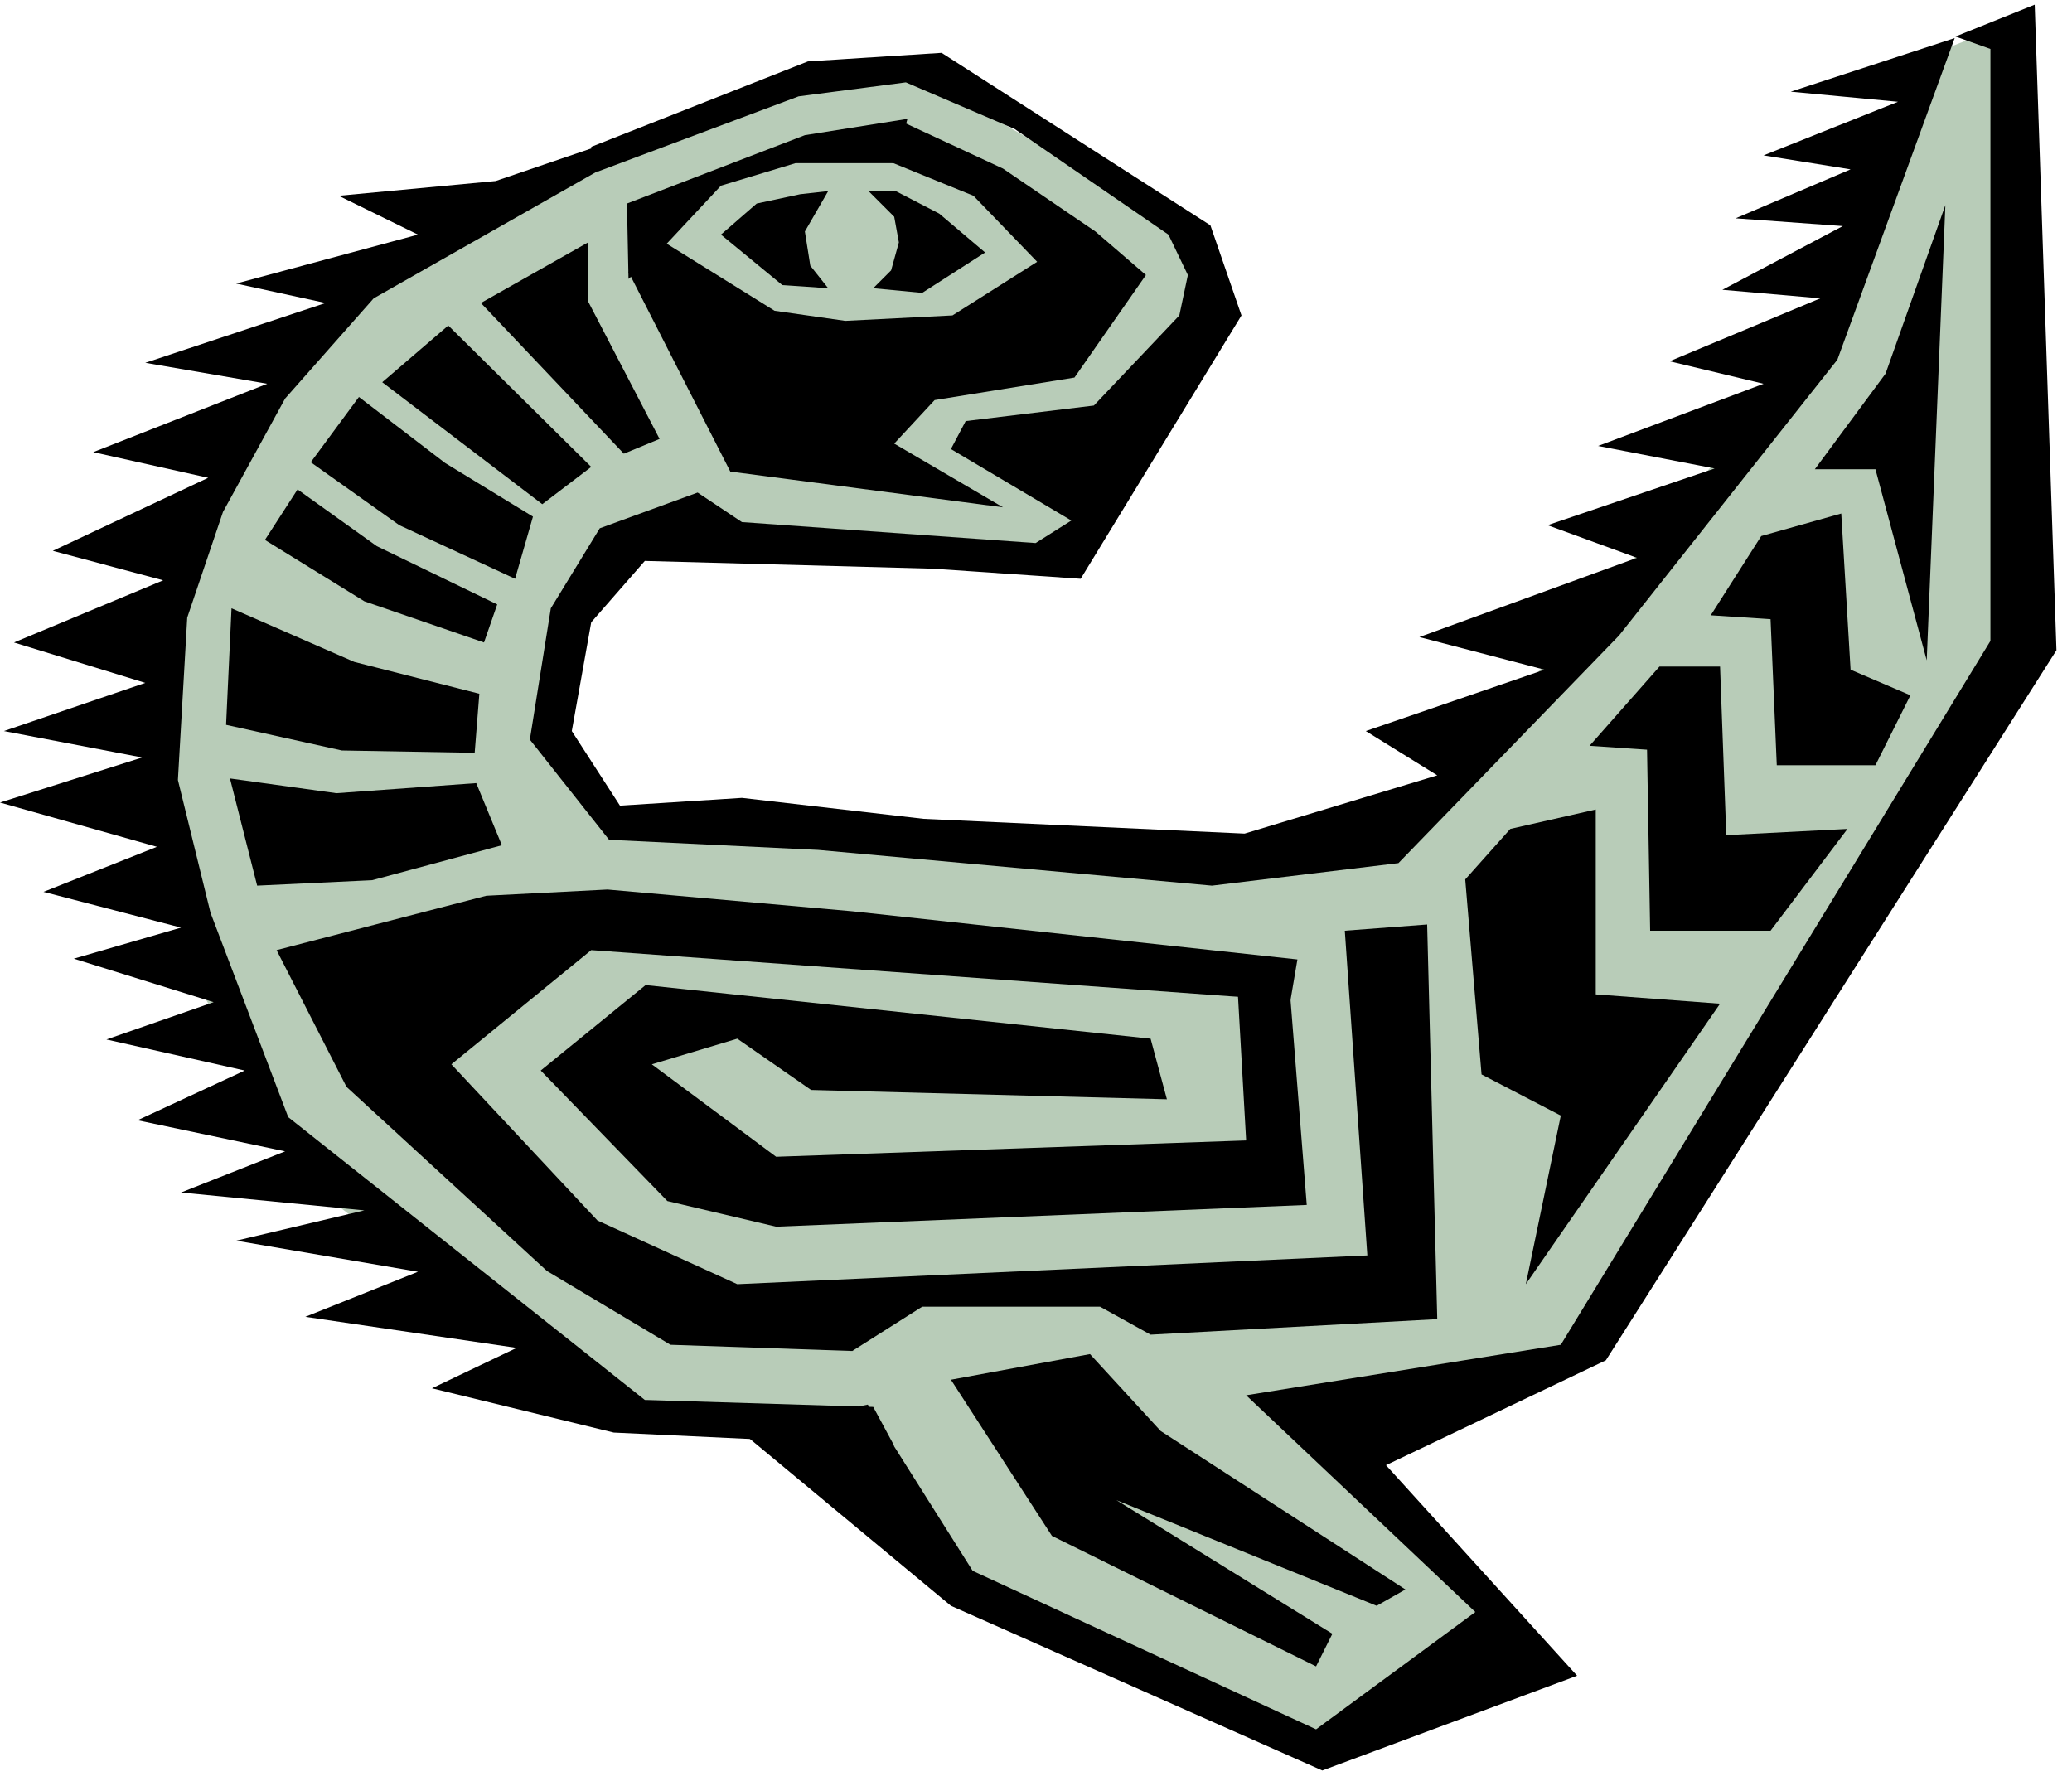 <svg xmlns="http://www.w3.org/2000/svg" fill-rule="evenodd" height="364.198" preserveAspectRatio="none" stroke-linecap="round" viewBox="0 0 2667 2299" width="422.495"><style>.pen1{stroke:none}.brush2{fill:#000}</style><path class="pen1" style="fill:#b8ccb8" d="m1179 94-137 5-467 194-200 151-146 298-24 263 48 259 137 253 238 185 137 112 277 25 205 205 438 224 243-185-199-230 316-112 580-931-25-785-112 44-146 366-550 653-496 15-502-54-88-112 44-171 93-92 521 48 204-321-38-103-351-204z"/><path class="pen1 brush2" d="m849 308 148 92 91 13 138-7 109-69-82-85-135-55 46-39 127 59 119 81 65 56-92 132-180 29-52 56 140 82-351-46-131-257 40-42z"/><path class="pen1 brush2" d="m809 359-2-97 229-88 132-21-15 57h-129l-96 29-86 92-33 28z"/><path class="pen1 brush2" d="m928 302 46-40 56-12 36-4-30 52 7 44 23 29-59-4-79-65zm190-56 33 33 6 33-10 36-23 23 63 6 81-52-59-50-56-29h-35zM577 419l-85 73 206 157 63-48-184-182zm-115 92-62 84 114 81 149 69 23-80-113-69-111-85zm-79 119 102 73 155 75-17 49-154-53-128-79 42-65zm236-240 184 194 46-19-92-177v-76l-138 78zM298 783l-7 150 149 33 171 3 6-76-161-41-158-69zm-2 219 137 19 180-13 33 80-167 45-148 7-35-138z"/><path class="pen1 brush2" d="m898 634-126 46-63 103-27 169 102 129 269 13 507 46 240-29 284-293 281-355 151-414-211 69 138 13-173 69 112 18-148 63 138 10-155 82 126 11-194 81 121 29-213 80 150 29-215 73 115 42-280 102 161 42-230 79 92 57-248 75-413-19-234-27-157 10-62-96 25-140 69-79 371 10 190 13 207-339-40-116-346-222-172 11-279 110 8 32 259-97 138-18 140 60 198 136 25 52-11 52-110 116-165 20-19 36 155 92-46 29-378-27-57-38z"/><path class="pen1 brush2" d="M798 204 481 384 367 513l-80 146-46 136-12 209 42 171 100 263 459 364 294 9 27 50-361-17-234-57 109-52-272-40 145-58-234-40 165-39-236-23 134-53-190-40 138-64-178-40 138-48-180-56 138-40-177-46 146-58-202-57 183-58L5 941l182-62-169-52 192-80-142-38 200-94-148-33 224-88-157-27 232-77-115-25 234-63-102-50 202-19 135-46 25 17z"/><path class="pen1 brush2" d="m356 1223 90 176 258 237 159 95 234 8 90-57h229l65 36 369-20-13-508-106 8 29 418-811 37-180-82-188-201 180-147 900 65 9-53-573-62-315-28-156 8-270 70z"/><path class="pen1 brush2" d="m831 1268-135 110 163 168 140 33 683-28-25-316-65 21 12 212-605 21-160-119 110-33 95 66 458 12-21-78-650-69zm1113-201-58 65 21 251 102 53-45 217 250-361-160-12v-238l-110 25z"/><path class="pen1 brush2" d="m2046 960 74 5 4 233h155l99-131-156 8-8-217h-78l-90 102z"/><path class="pen1 brush2" d="m2202 792 77 5 8 188h127l45-90-77-33-12-201-103 29-65 102z"/><path class="pen1 brush2" d="M2336 604h78l66 246 24-586-77 217-91 123z"/><path class="pen1 brush2" d="m2517 47 45 16v762l-553 906-405 65 295 279-205 151-442-204-135-214-164 34 271 225 478 212 328-122-246-271 283-135 580-914-28-831-102 41z"/><path class="pen1 brush2" d="m1224 1776 130 201 340 168 21-42-278-172 335 136 37-21-315-204-91-99-179 33z"/></svg>

